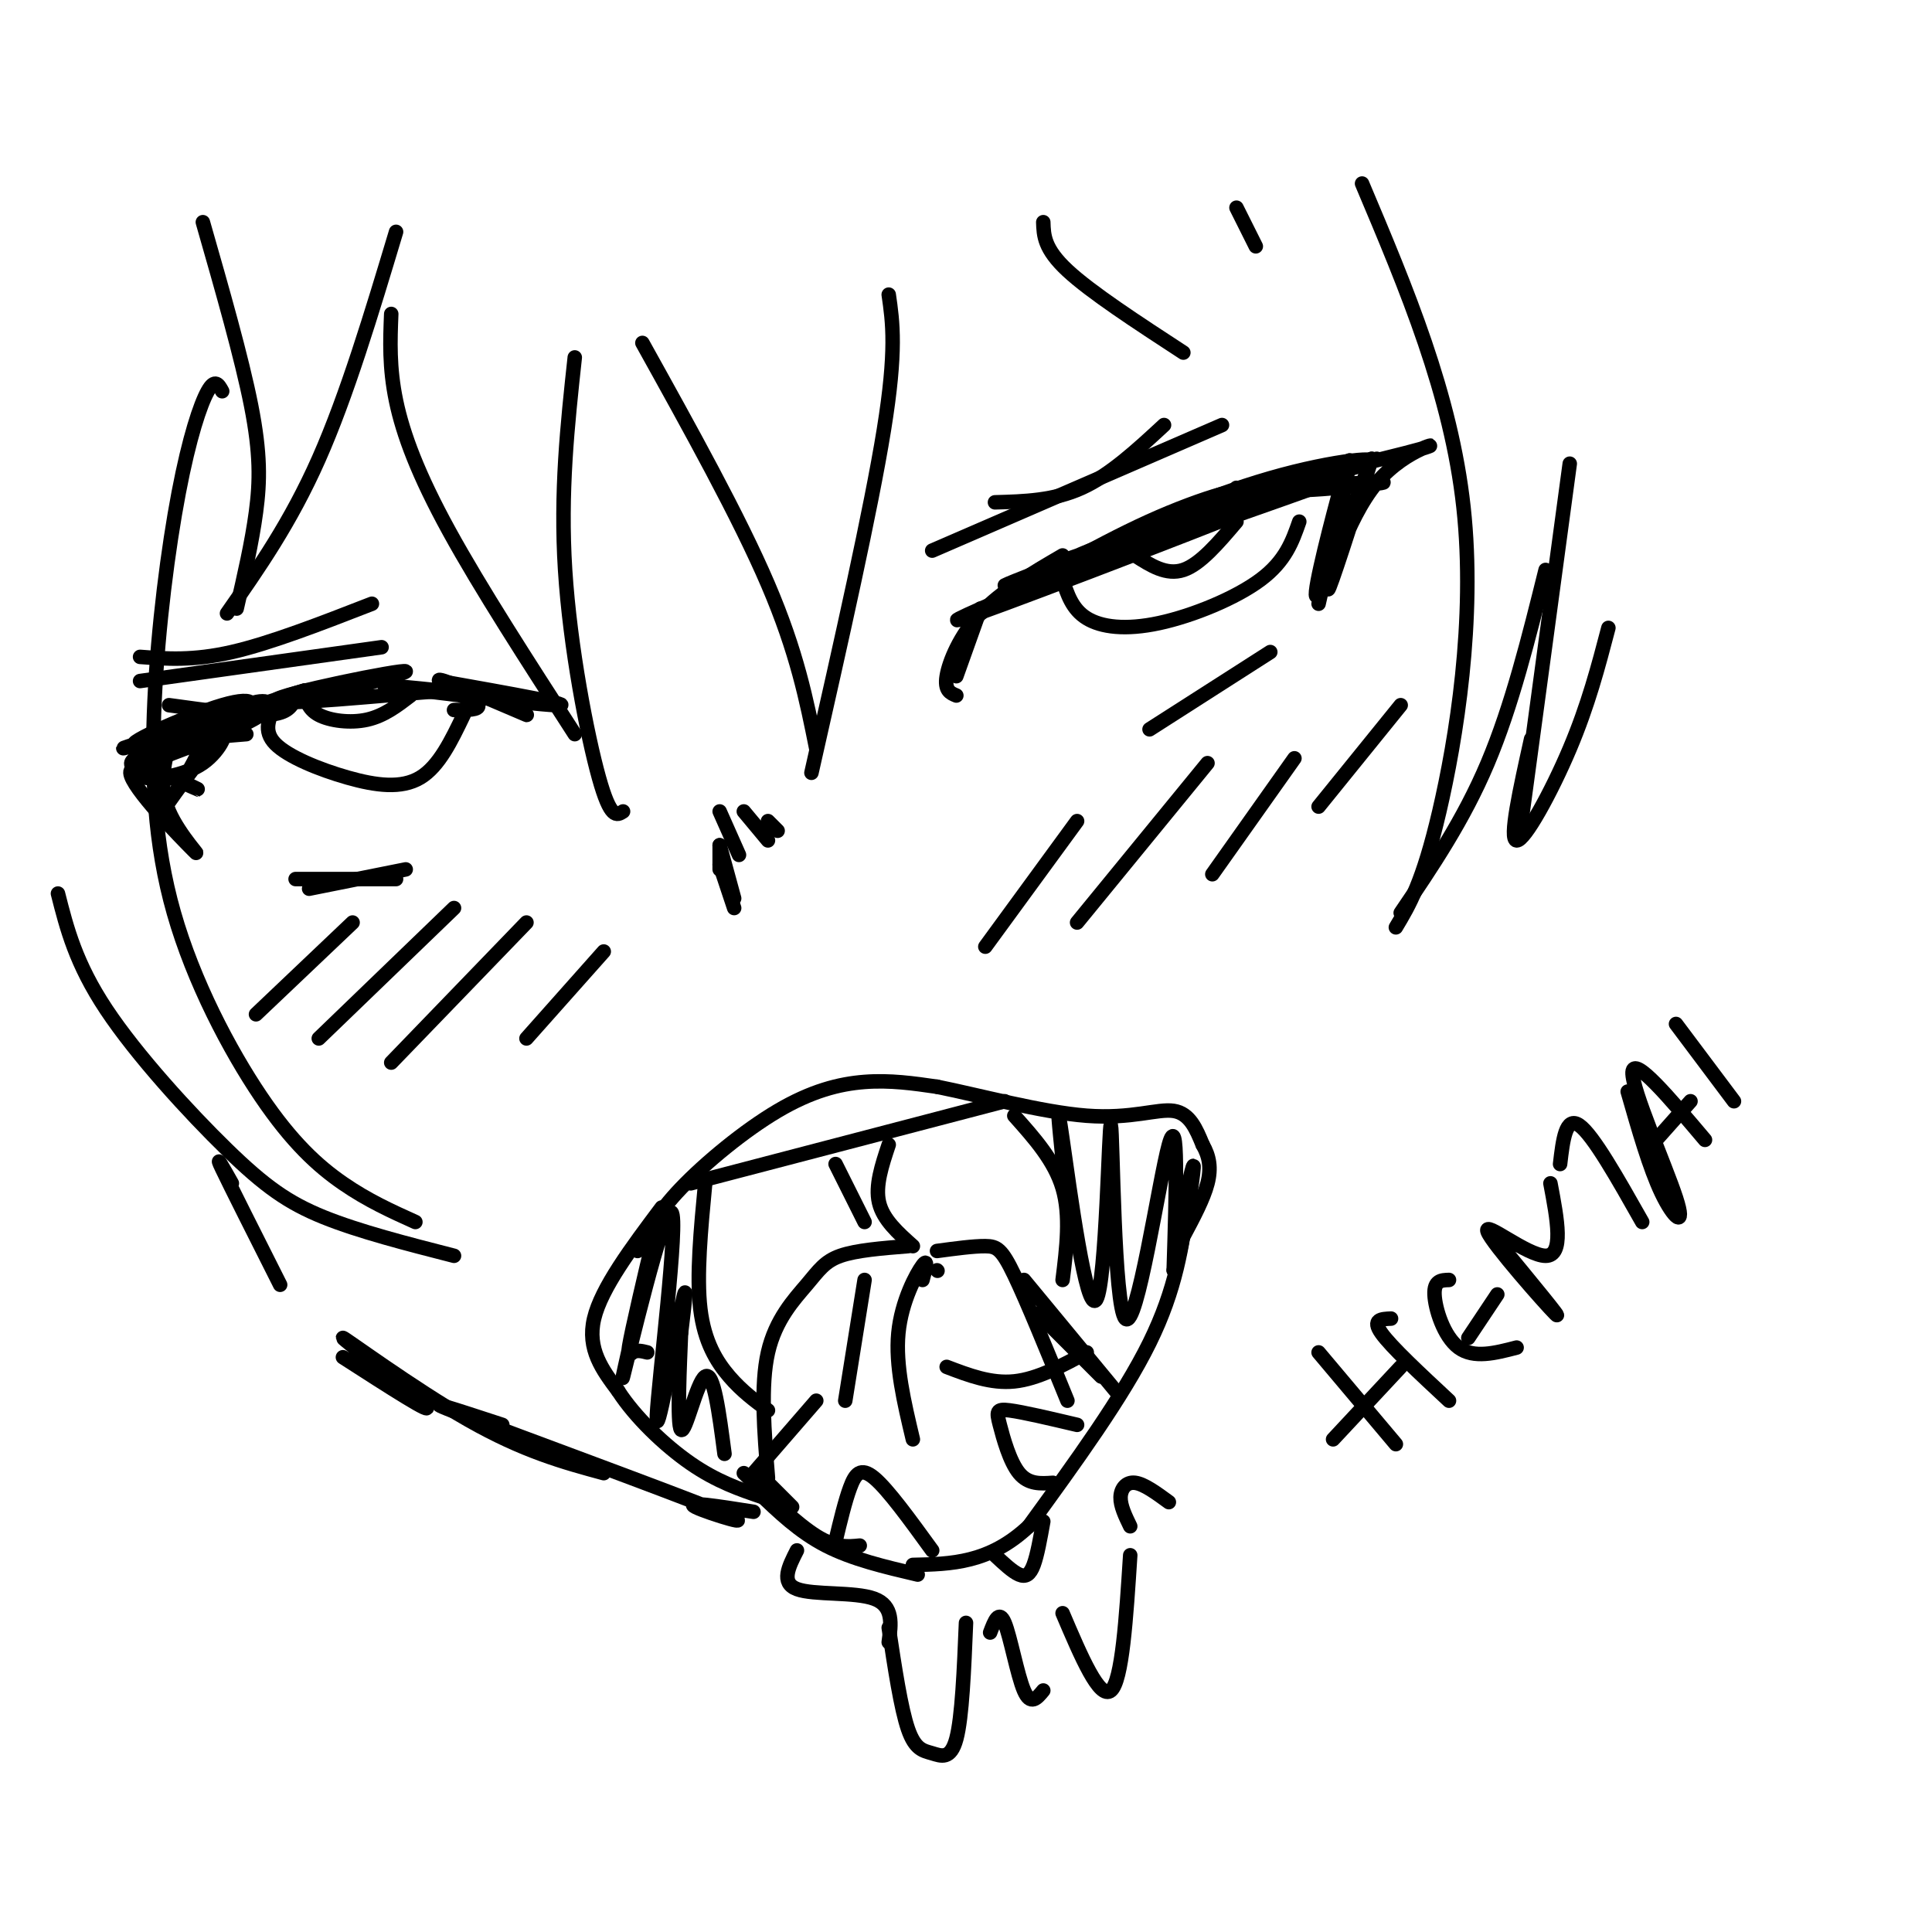<svg viewBox='0 0 400 400' version='1.1' xmlns='http://www.w3.org/2000/svg' xmlns:xlink='http://www.w3.org/1999/xlink'><g fill='none' stroke='#000000' stroke-width='3' stroke-linecap='round' stroke-linejoin='round'><path d='M132,259c1.988,-3.869 3.976,-7.738 9,-13c5.024,-5.262 13.083,-11.917 20,-16c6.917,-4.083 12.690,-5.595 18,-6c5.310,-0.405 10.155,0.298 15,1'/><path d='M194,225c8.333,1.655 21.667,5.292 31,6c9.333,0.708 14.667,-1.512 18,-1c3.333,0.512 4.667,3.756 6,7'/><path d='M249,237c1.378,2.378 1.822,4.822 1,8c-0.822,3.178 -2.911,7.089 -5,11'/><path d='M137,250c-6.250,8.333 -12.500,16.667 -14,23c-1.500,6.333 1.750,10.667 5,15'/><path d='M128,288c3.444,5.356 9.556,11.244 15,15c5.444,3.756 10.222,5.378 15,7'/><path d='M188,258c-5.363,0.429 -10.726,0.857 -14,2c-3.274,1.143 -4.458,3.000 -7,6c-2.542,3.000 -6.440,7.143 -8,14c-1.560,6.857 -0.780,16.429 0,26'/><path d='M157,305c0.000,0.000 7.000,7.000 7,7'/><path d='M154,305c5.500,5.250 11.000,10.500 15,13c4.000,2.500 6.500,2.250 9,2'/><path d='M157,309c4.250,4.083 8.500,8.167 14,11c5.500,2.833 12.250,4.417 19,6'/><path d='M246,249c-1.250,8.917 -2.500,17.833 -8,29c-5.500,11.167 -15.250,24.583 -25,38'/><path d='M213,316c-8.167,7.667 -16.083,7.833 -24,8'/><path d='M194,259c3.800,-0.511 7.600,-1.022 10,-1c2.400,0.022 3.400,0.578 6,6c2.600,5.422 6.800,15.711 11,26'/><path d='M212,265c0.000,0.000 19.000,23.000 19,23'/><path d='M215,272c0.000,0.000 13.000,13.000 13,13'/><path d='M143,245c0.000,0.000 65.000,-17.000 65,-17'/><path d='M146,245c-0.911,9.578 -1.822,19.156 -1,26c0.822,6.844 3.378,10.956 6,14c2.622,3.044 5.311,5.022 8,7'/><path d='M210,231c4.167,4.667 8.333,9.333 10,15c1.667,5.667 0.833,12.333 0,19'/><path d='M134,280c-1.073,-0.271 -2.147,-0.542 -3,0c-0.853,0.542 -1.486,1.899 0,-5c1.486,-6.899 5.089,-22.052 4,-17c-1.089,5.052 -6.872,30.310 -6,27c0.872,-3.310 8.399,-35.186 10,-34c1.601,1.186 -2.723,35.435 -3,42c-0.277,6.565 3.492,-14.553 5,-22c1.508,-7.447 0.754,-1.224 0,5'/><path d='M141,276c-0.250,6.143 -0.875,19.000 0,20c0.875,1.000 3.250,-9.857 5,-11c1.750,-1.143 2.875,7.429 4,16'/><path d='M220,240c-0.707,-6.933 -1.415,-13.866 0,-4c1.415,9.866 4.951,36.530 7,33c2.049,-3.530 2.611,-37.256 3,-36c0.389,1.256 0.605,37.492 3,40c2.395,2.508 6.970,-28.712 9,-36c2.030,-7.288 1.515,9.356 1,26'/><path d='M243,263c1.133,-0.711 3.467,-15.489 4,-20c0.533,-4.511 -0.733,1.244 -2,7'/><path d='M179,265c0.000,0.000 -4.000,25.000 -4,25'/><path d='M179,253c0.000,0.000 -6.000,-12.000 -6,-12'/><path d='M184,237c-1.417,4.250 -2.833,8.500 -2,12c0.833,3.500 3.917,6.250 7,9'/><path d='M194,263c0.000,0.000 0.100,0.100 0.1,0.1'/><path d='M191,265c0.622,-2.333 1.244,-4.667 0,-3c-1.244,1.667 -4.356,7.333 -5,14c-0.644,6.667 1.178,14.333 3,22'/><path d='M169,290c0.000,0.000 -13.000,15.000 -13,15'/><path d='M173,319c0.978,-4.089 1.956,-8.178 3,-11c1.044,-2.822 2.156,-4.378 5,-2c2.844,2.378 7.422,8.689 12,15'/><path d='M196,283c4.583,1.750 9.167,3.500 14,3c4.833,-0.500 9.917,-3.250 15,-6'/><path d='M223,295c-5.613,-1.321 -11.226,-2.643 -14,-3c-2.774,-0.357 -2.708,0.250 -2,3c0.708,2.750 2.060,7.643 4,10c1.940,2.357 4.470,2.179 7,2'/><path d='M165,321c-1.711,3.356 -3.422,6.711 0,8c3.422,1.289 11.978,0.511 16,2c4.022,1.489 3.511,5.244 3,9'/><path d='M184,337c1.262,8.363 2.524,16.726 4,21c1.476,4.274 3.167,4.458 5,5c1.833,0.542 3.810,1.440 5,-3c1.190,-4.440 1.595,-14.220 2,-24'/><path d='M206,322c1.822,1.711 3.644,3.422 5,4c1.356,0.578 2.244,0.022 3,-2c0.756,-2.022 1.378,-5.511 2,-9'/><path d='M205,338c0.911,-2.400 1.822,-4.800 3,-2c1.178,2.800 2.622,10.800 4,14c1.378,3.200 2.689,1.600 4,0'/><path d='M220,334c3.833,9.000 7.667,18.000 10,16c2.333,-2.000 3.167,-15.000 4,-28'/><path d='M234,316c-1.022,-2.111 -2.044,-4.222 -2,-6c0.044,-1.778 1.156,-3.222 3,-3c1.844,0.222 4.422,2.111 7,4'/><path d='M149,179c0.000,0.000 3.000,9.000 3,9'/><path d='M149,175c0.000,0.000 3.000,11.000 3,11'/><path d='M149,175c0.000,0.000 0.000,5.000 0,5'/><path d='M198,140c0.000,0.000 5.000,-14.000 5,-14'/><path d='M198,144c-1.244,-0.511 -2.489,-1.022 -2,-4c0.489,-2.978 2.711,-8.422 7,-13c4.289,-4.578 10.644,-8.289 17,-12'/><path d='M203,127c12.787,-7.526 25.574,-15.053 37,-20c11.426,-4.947 21.493,-7.315 9,-2c-12.493,5.315 -47.544,18.311 -40,16c7.544,-2.311 57.685,-19.930 60,-20c2.315,-0.070 -43.196,17.409 -61,24c-17.804,6.591 -7.902,2.296 2,-2'/><path d='M210,123c17.951,-6.576 61.829,-22.015 62,-22c0.171,0.015 -43.366,15.485 -56,19c-12.634,3.515 5.634,-4.924 25,-12c19.366,-7.076 39.829,-12.790 33,-10c-6.829,2.790 -40.951,14.083 -53,18c-12.049,3.917 -2.024,0.459 8,-3'/><path d='M229,113c16.749,-5.455 54.622,-17.592 56,-18c1.378,-0.408 -33.738,10.913 -43,13c-9.262,2.087 7.332,-5.059 21,-9c13.668,-3.941 24.411,-4.676 20,-3c-4.411,1.676 -23.974,5.765 -29,7c-5.026,1.235 4.487,-0.382 14,-2'/><path d='M268,101c8.014,-0.726 21.050,-1.540 18,-1c-3.050,0.540 -22.188,2.435 -21,1c1.188,-1.435 22.700,-6.199 29,-8c6.300,-1.801 -2.611,-0.639 -9,7c-6.389,7.639 -10.254,21.754 -10,22c0.254,0.246 4.627,-13.377 9,-27'/><path d='M284,95c-1.290,3.211 -9.016,24.737 -11,28c-1.984,3.263 1.774,-11.737 4,-20c2.226,-8.263 2.922,-9.789 2,-5c-0.922,4.789 -3.461,15.895 -6,27'/><path d='M220,120c0.994,3.071 1.988,6.143 5,8c3.012,1.857 8.042,2.500 15,1c6.958,-1.500 15.845,-5.143 21,-9c5.155,-3.857 6.577,-7.929 8,-12'/><path d='M235,115c3.250,2.083 6.500,4.167 10,3c3.500,-1.167 7.250,-5.583 11,-10'/><path d='M263,135c0.000,0.000 -25.000,16.000 -25,16'/><path d='M204,196c0.000,0.000 19.000,-26.000 19,-26'/><path d='M223,191c0.000,0.000 27.000,-33.000 27,-33'/><path d='M251,181c0.000,0.000 17.000,-24.000 17,-24'/><path d='M273,167c0.000,0.000 17.000,-21.000 17,-21'/><path d='M101,144c-3.060,-1.226 -6.119,-2.452 -3,-1c3.119,1.452 12.417,5.583 11,5c-1.417,-0.583 -13.548,-5.881 -17,-7c-3.452,-1.119 1.774,1.940 7,5'/><path d='M99,146c0.333,1.000 -2.333,1.000 -5,1'/><path d='M91,141c14.780,2.631 29.560,5.262 24,5c-5.560,-0.262 -31.458,-3.417 -35,-4c-3.542,-0.583 15.274,1.405 21,2c5.726,0.595 -1.637,-0.202 -9,-1'/><path d='M92,143c-11.500,0.810 -35.750,3.333 -35,2c0.750,-1.333 26.500,-6.524 27,-6c0.500,0.524 -24.250,6.762 -49,13'/><path d='M35,152c-10.759,3.060 -13.157,4.208 -3,1c10.157,-3.208 32.870,-10.774 31,-10c-1.870,0.774 -28.321,9.887 -34,11c-5.679,1.113 9.416,-5.774 17,-8c7.584,-2.226 7.657,0.208 2,3c-5.657,2.792 -17.045,5.940 -20,8c-2.955,2.060 2.522,3.030 8,4'/><path d='M36,161c3.165,1.536 7.077,3.376 4,2c-3.077,-1.376 -13.144,-5.967 -13,-3c0.144,2.967 10.500,13.491 13,16c2.500,2.509 -2.857,-2.997 -5,-8c-2.143,-5.003 -1.071,-9.501 0,-14'/><path d='M35,154c2.172,-3.410 7.601,-4.936 7,-1c-0.601,3.936 -7.231,13.333 -7,13c0.231,-0.333 7.323,-10.396 10,-13c2.677,-2.604 0.939,2.253 -3,5c-3.939,2.747 -10.080,3.385 -12,3c-1.920,-0.385 0.382,-1.794 5,-5c4.618,-3.206 11.551,-8.209 16,-10c4.449,-1.791 6.414,-0.369 3,2c-3.414,2.369 -12.207,5.684 -21,9'/><path d='M33,157c-5.144,2.212 -7.502,3.242 -4,1c3.502,-2.242 12.866,-7.758 14,-9c1.134,-1.242 -5.962,1.788 -6,3c-0.038,1.212 6.981,0.606 14,0'/><path d='M57,146c-1.304,2.667 -2.607,5.333 0,8c2.607,2.667 9.125,5.333 15,7c5.875,1.667 11.107,2.333 15,0c3.893,-2.333 6.446,-7.667 9,-13'/><path d='M63,143c0.356,1.889 0.711,3.778 3,5c2.289,1.222 6.511,1.778 10,1c3.489,-0.778 6.244,-2.889 9,-5'/><path d='M64,184c0.000,0.000 20.000,-4.000 20,-4'/><path d='M67,182c-3.750,0.000 -7.500,0.000 -5,0c2.500,0.000 11.250,0.000 20,0'/><path d='M29,136c5.500,0.417 11.000,0.833 19,-1c8.000,-1.833 18.500,-5.917 29,-10'/><path d='M61,145c-0.833,1.417 -1.667,2.833 -6,3c-4.333,0.167 -12.167,-0.917 -20,-2'/><path d='M250,107c0.000,0.000 6.000,-6.000 6,-6'/><path d='M206,104c6.083,-0.167 12.167,-0.333 18,-3c5.833,-2.667 11.417,-7.833 17,-13'/><path d='M193,114c0.000,0.000 60.000,-26.000 60,-26'/><path d='M29,141c0.000,0.000 50.000,-7.000 50,-7'/><path d='M81,65c-0.222,5.533 -0.444,11.067 1,18c1.444,6.933 4.556,15.267 11,27c6.444,11.733 16.222,26.867 26,42'/><path d='M129,168c-1.289,0.844 -2.578,1.689 -5,-7c-2.422,-8.689 -5.978,-26.911 -7,-43c-1.022,-16.089 0.489,-30.044 2,-44'/><path d='M133,71c10.000,18.000 20.000,36.000 26,50c6.000,14.000 8.000,24.000 10,34'/><path d='M168,160c6.167,-27.250 12.333,-54.500 15,-71c2.667,-16.500 1.833,-22.250 1,-28'/><path d='M46,81c-0.742,-1.358 -1.483,-2.716 -3,0c-1.517,2.716 -3.809,9.505 -6,21c-2.191,11.495 -4.280,27.696 -5,43c-0.720,15.304 -0.069,29.710 4,44c4.069,14.290 11.557,28.463 18,38c6.443,9.537 11.841,14.439 17,18c5.159,3.561 10.080,5.780 15,8'/><path d='M94,260c-9.833,-2.518 -19.667,-5.036 -27,-8c-7.333,-2.964 -12.167,-6.375 -20,-14c-7.833,-7.625 -18.667,-19.464 -25,-29c-6.333,-9.536 -8.167,-16.768 -10,-24'/><path d='M42,46c4.022,14.044 8.044,28.089 10,38c1.956,9.911 1.844,15.689 1,22c-0.844,6.311 -2.422,13.156 -4,20'/><path d='M47,127c6.583,-9.417 13.167,-18.833 19,-32c5.833,-13.167 10.917,-30.083 16,-47'/><path d='M216,46c0.083,2.750 0.167,5.500 5,10c4.833,4.500 14.417,10.750 24,17'/><path d='M260,51c0.000,0.000 -4.000,-8.000 -4,-8'/><path d='M273,280c0.000,0.000 16.000,19.000 16,19'/><path d='M276,298c0.000,0.000 14.000,-15.000 14,-15'/><path d='M288,273c-2.000,0.083 -4.000,0.167 -2,3c2.000,2.833 8.000,8.417 14,14'/><path d='M300,265c-1.556,0.044 -3.111,0.089 -3,3c0.111,2.911 1.889,8.689 5,11c3.111,2.311 7.556,1.156 12,0'/><path d='M304,277c0.000,0.000 6.000,-9.000 6,-9'/><path d='M310,257c7.006,8.500 14.012,17.000 12,15c-2.012,-2.000 -13.042,-14.500 -14,-17c-0.958,-2.500 8.155,5.000 12,5c3.845,0.000 2.423,-7.500 1,-15'/><path d='M323,241c0.583,-5.000 1.167,-10.000 4,-8c2.833,2.000 7.917,11.000 13,20'/><path d='M337,226c2.262,7.905 4.524,15.810 7,21c2.476,5.190 5.167,7.667 3,1c-2.167,-6.667 -9.190,-22.476 -9,-26c0.190,-3.524 7.595,5.238 15,14'/><path d='M342,237c0.000,0.000 8.000,-9.000 8,-9'/><path d='M347,212c0.000,0.000 12.000,16.000 12,16'/><path d='M282,38c9.222,21.822 18.444,43.644 21,67c2.556,23.356 -1.556,48.244 -5,63c-3.444,14.756 -6.222,19.378 -9,24'/><path d='M290,189c6.500,-9.583 13.000,-19.167 18,-31c5.000,-11.833 8.500,-25.917 12,-40'/><path d='M325,96c0.000,0.000 -10.000,74.000 -10,74'/><path d='M317,153c-2.311,10.422 -4.622,20.844 -3,21c1.622,0.156 7.178,-9.956 11,-19c3.822,-9.044 5.911,-17.022 8,-25'/><path d='M53,210c0.000,0.000 20.000,-19.000 20,-19'/><path d='M66,215c0.000,0.000 28.000,-27.000 28,-27'/><path d='M81,220c0.000,0.000 28.000,-29.000 28,-29'/><path d='M109,215c0.000,0.000 16.000,-18.000 16,-18'/><path d='M149,168c0.000,0.000 4.000,9.000 4,9'/><path d='M154,168c0.000,0.000 5.000,6.000 5,6'/><path d='M159,170c0.000,0.000 2.000,2.000 2,2'/><path d='M48,245c-1.833,-3.250 -3.667,-6.500 -2,-3c1.667,3.500 6.833,13.750 12,24'/><path d='M71,281c9.714,6.250 19.429,12.500 17,10c-2.429,-2.500 -17.000,-13.750 -17,-14c0.000,-0.250 14.571,10.500 26,17c11.429,6.500 19.714,8.750 28,11'/><path d='M104,295c-9.595,-3.143 -19.190,-6.286 -8,-2c11.190,4.286 43.167,16.000 53,20c9.833,4.000 -2.476,0.286 -5,-1c-2.524,-1.286 4.738,-0.143 12,1'/></g>
</svg>